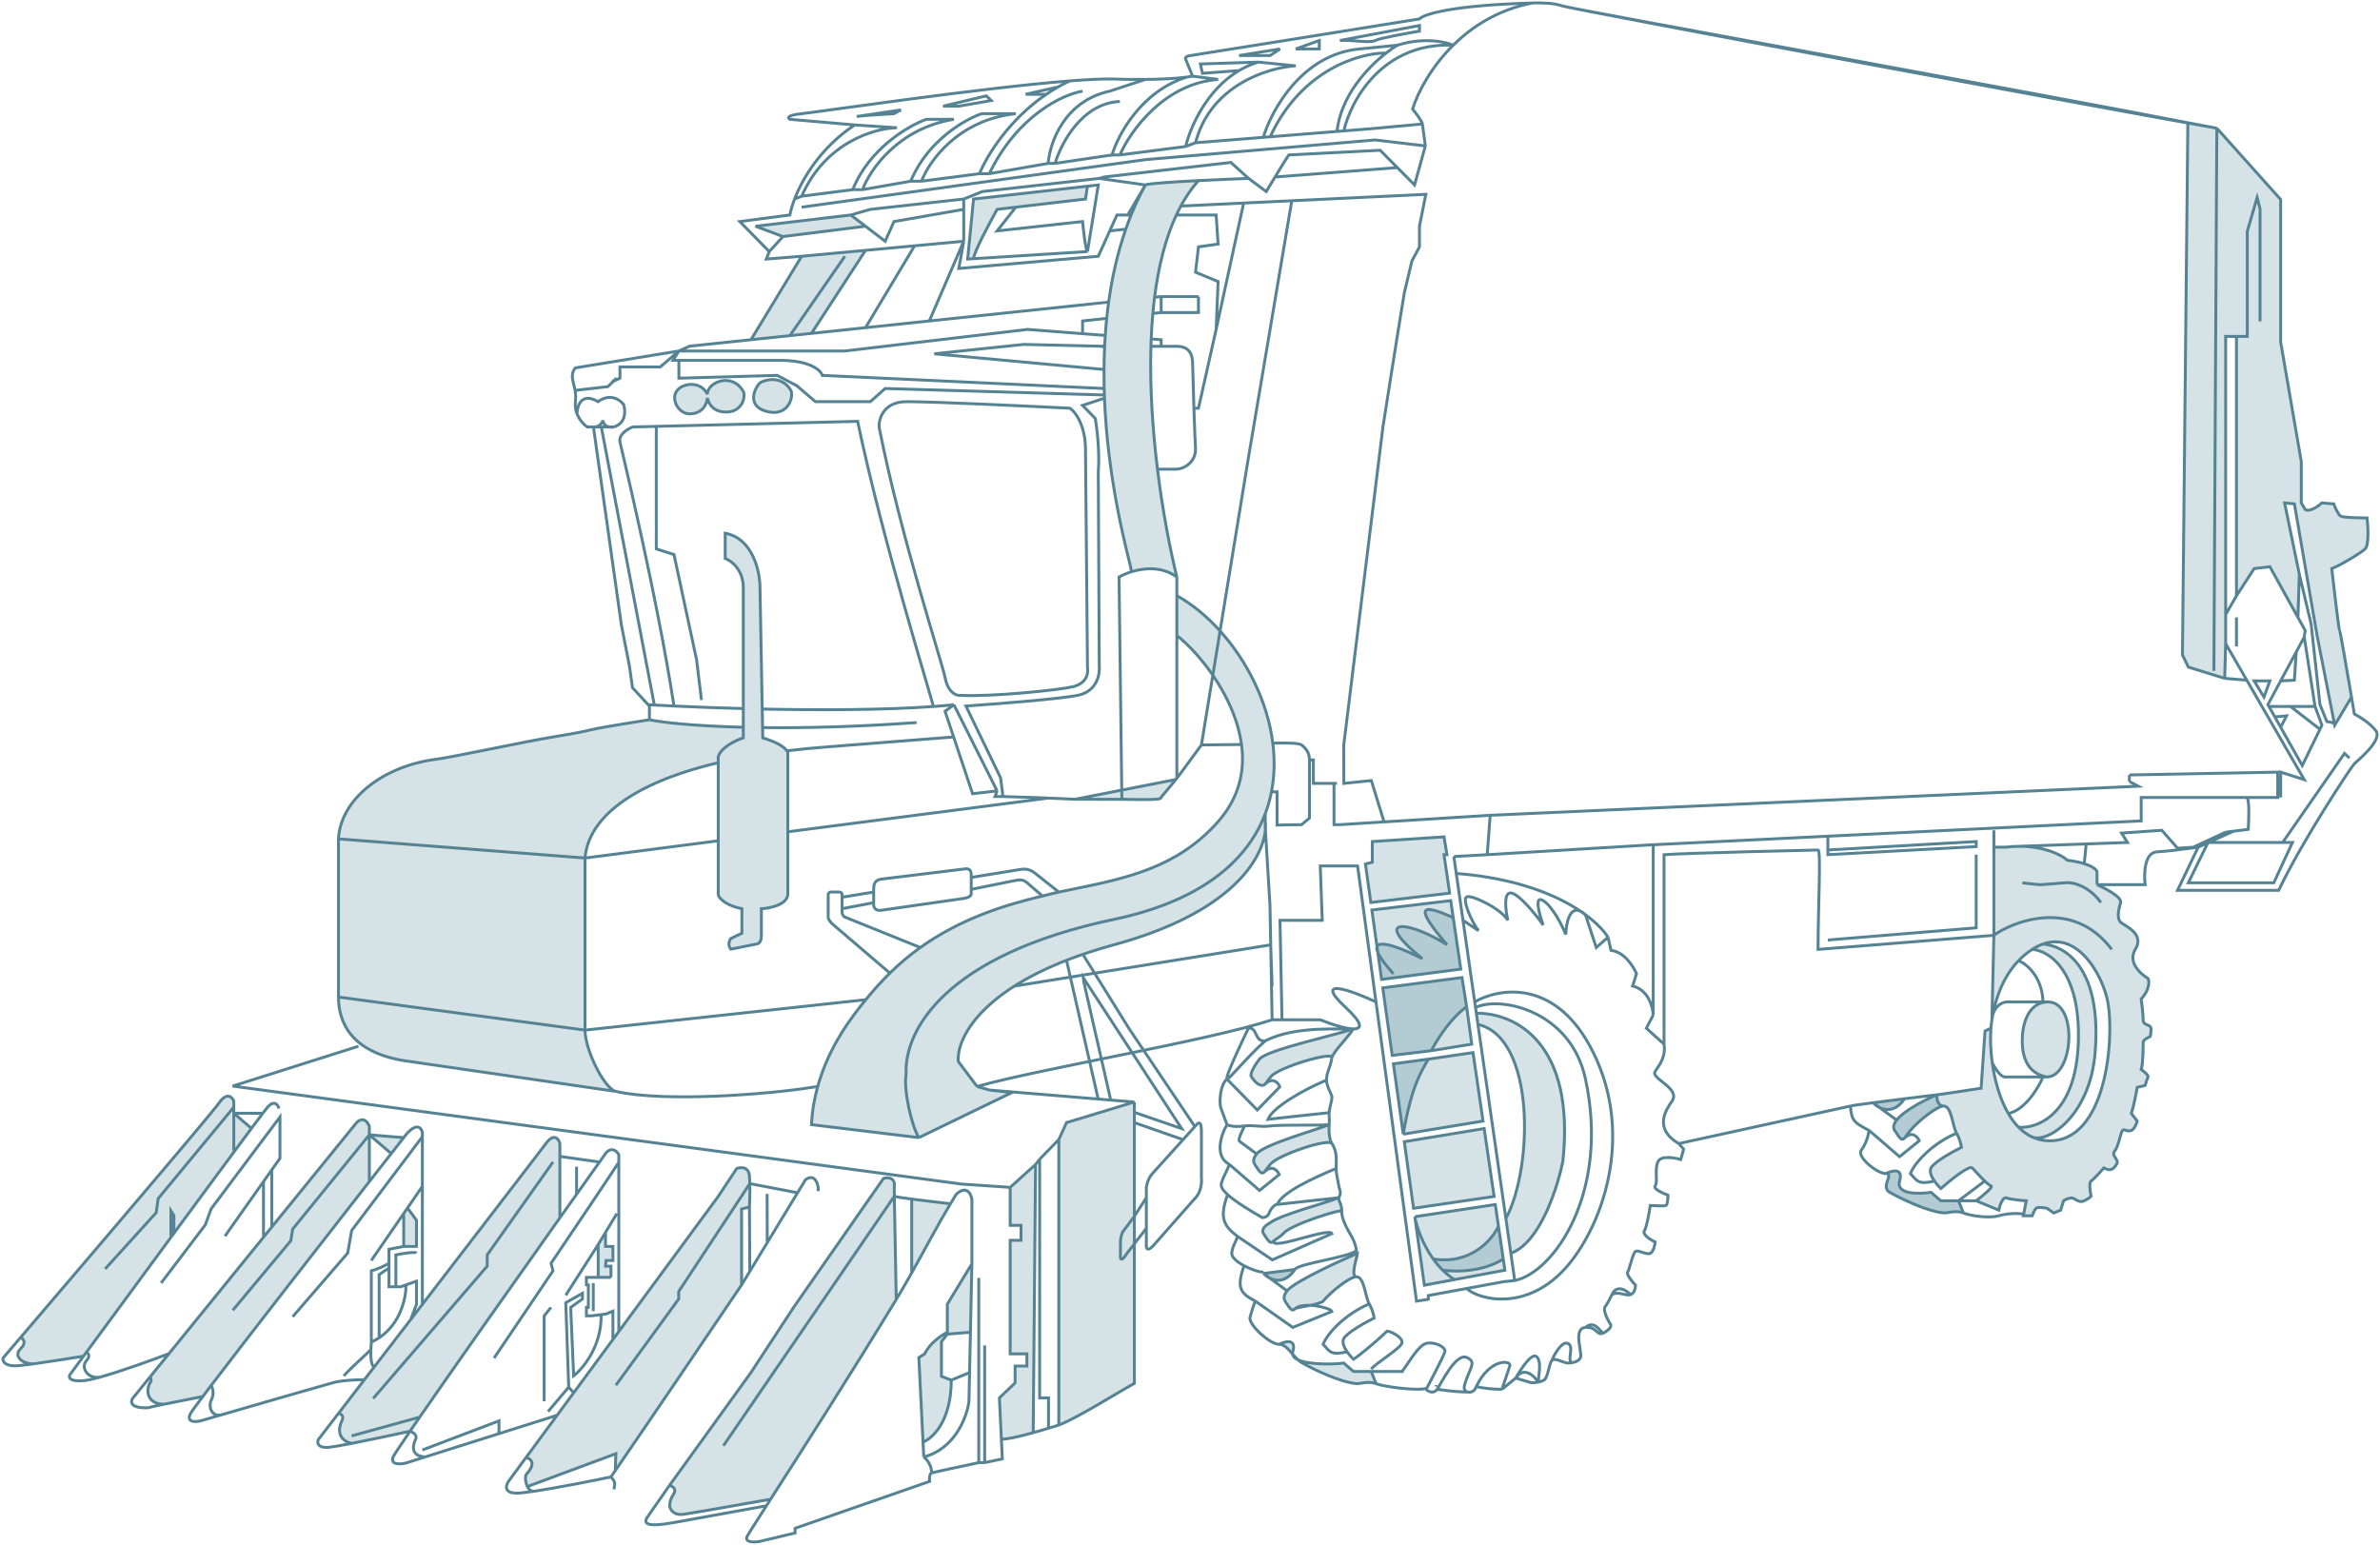 <?xml version="1.0" encoding="UTF-8"?> <svg xmlns="http://www.w3.org/2000/svg" width="824" height="535" viewBox="0 0 824 535" fill="none"> <path d="M478.739 342.041L482.01 365.424L495.524 363.8C496.866 361.31 501.319 353.343 507.766 348.536L506.179 338.469L478.739 342.041Z" fill="#2D6F85" fill-opacity="0.2"></path> <path d="M482.419 368.347L485.827 392.704C488.723 375.816 492.123 370.945 494.504 366.723L482.419 368.347Z" fill="#2D6F85" fill-opacity="0.2"></path> <path d="M478.33 339.118L505.751 335.546L503.133 317.684C492.463 313.005 488.995 313.083 500.965 327.102C488.723 319.308 473.693 316.592 492.463 331.974C486.33 328.776 477.665 325.187 476.747 327.807L477.021 329.762L478.33 339.118Z" fill="#2D6F85" fill-opacity="0.2"></path> <path d="M734.182 312.482C734.726 310.663 728.968 307.61 726.021 306.311V301.765C725.549 300.735 723.957 299.782 721.6 299.042C719.991 298.537 718.026 298.131 715.819 297.868C713.416 295.756 707.508 293.022 699.131 293.032L696.436 293.128C695.769 293.174 695.089 293.238 694.396 293.321H690.315V323.849L689.639 353.077C689.688 352.478 689.782 351.933 689.914 351.438C690.977 345.711 693.442 338.269 698.861 332.617C700.235 331.184 701.799 329.866 703.578 328.72C704.862 327.893 706.11 327.278 707.318 326.852C719.859 322.432 728.149 338.326 729.761 346.907C732.142 359.572 729.263 395.777 709.018 394.972C707.033 394.893 705.223 394.437 703.578 393.676C701.823 392.863 700.255 391.704 698.861 390.282C697.526 388.92 696.35 387.319 695.32 385.553C692.356 380.474 690.602 374.03 689.764 368.016C689.138 363.522 689.022 359.267 689.296 356L687.255 356.974L685.895 376.785C681.021 377.543 671.137 379.058 670.593 379.058C670.48 380.357 670.797 382.955 672.973 382.955C675.694 382.955 676.034 390.1 677.394 392.373C678.482 394.192 678.981 396.379 679.094 397.245C676.034 398.76 669.641 402.311 668.553 404.39C667.904 405.629 668.674 407.393 669.738 408.936C670.458 409.98 671.313 410.923 671.953 411.534C675.127 408.72 681.747 403.35 682.835 404.39C683.709 405.225 685.567 407.401 687.144 408.936C688.02 409.789 688.81 410.444 689.296 410.56C690.384 410.82 686.348 414.133 684.195 415.756L692.016 419.004C692.356 417.38 693.376 414.262 694.736 414.782C696.097 415.302 699.837 415.648 701.537 415.756L700.61 420.482L700.517 420.953H703.578C703.804 420.303 704.394 418.874 704.938 418.354C705.482 417.835 707.658 418.138 708.678 418.354L711.059 419.978L713.439 419.004L714.459 415.756C714.913 415.432 716.091 414.782 717.18 414.782C718.54 414.782 719.56 416.731 721.6 415.756C723.232 414.977 723.867 414.349 723.981 414.133C723.641 412.617 723.164 409.456 723.981 408.936C724.797 408.417 727.268 405.689 728.401 404.39C730.782 405.689 731.802 404.714 732.822 403.091C733.842 401.467 730.782 400.168 732.142 398.544C733.502 396.92 734.182 392.049 734.862 391.399C735.542 390.75 736.562 392.049 737.923 391.399C739.011 390.88 739.736 389.018 739.963 388.152L737.923 385.553C738.739 382.955 739.623 378.409 739.963 376.46C741.323 376.2 742.343 375.919 742.683 375.811C742.91 375.053 743.431 373.407 743.703 372.888C743.976 372.368 742.23 370.939 741.323 370.29C742.003 368.341 742.003 361.846 742.003 360.871C742.003 360.092 743.59 359.248 744.384 358.923C744.497 358.706 744.724 357.884 744.724 356.325C744.724 354.376 742.003 355.351 742.003 353.077C742.003 351.259 741.55 347.556 741.323 345.932C744.316 342.555 744.157 339.762 743.703 338.788C741.096 337.272 736.562 333.137 739.283 328.72C742.683 323.199 735.542 320.601 734.182 319.302C732.822 318.003 733.502 314.755 734.182 312.482Z" fill="#2D6F85" fill-opacity="0.2"></path> <path d="M672.973 382.955C670.797 382.955 670.48 380.357 670.593 379.058C666.322 380.862 659.278 384.485 656.653 387.827C655.656 389.097 655.297 390.326 655.971 391.399C657.936 394.528 658.499 394.977 659.371 394.038C659.857 393.515 660.438 392.561 661.412 391.399C664.132 388.152 670.593 382.955 672.973 382.955Z" fill="#2D6F85" fill-opacity="0.2"></path> <path d="M659.371 380.433C655.572 380.905 651.71 381.393 648.489 381.813L650.763 383.488C653.125 384.649 656.452 384.752 659.371 380.433Z" fill="#2D6F85" fill-opacity="0.2"></path> <path d="M652.91 406.338C655.971 406.338 650.87 410.885 654.271 412.833C657.671 414.782 667.532 419.653 673.313 419.978C673.993 419.978 677.394 419.004 679.774 419.978L678.074 415.756H671.953L668.553 412.833C664.359 413.483 656.311 413.613 657.671 408.936C659.031 404.26 655.064 405.256 652.91 406.338Z" fill="#2D6F85" fill-opacity="0.2"></path> <path d="M277.553 88.727L260 117.63L273.472 116.213L280.953 115.426L299.655 86.68L277.553 88.727Z" fill="#2D6F85" fill-opacity="0.2"></path> <path d="M337.061 68.916L335.021 89.701L337.061 89.573C337.061 87.597 342.502 77.36 345.222 72.488L351.683 71.734L375.826 68.916L376.507 64.466L337.061 68.916Z" fill="#2D6F85" fill-opacity="0.2"></path> <path d="M261.57 78.334L271.091 81.906L299.655 78.334L294.555 74.437L261.57 78.334Z" fill="#2D6F85" fill-opacity="0.2"></path> <path d="M392.736 381.568L369.248 388.699L366.586 394.545V493.392C372.181 491.449 387.428 481.88 392.736 478.983V388.699V385.134V381.568Z" fill="#2D6F85" fill-opacity="0.2"></path> <path fill-rule="evenodd" clip-rule="evenodd" d="M257.489 135.817C253.749 128.672 244.908 132.245 244.908 136.467C242.527 131.595 235.726 132.569 234.026 135.817C232.505 138.722 235.046 143.287 238.787 143.287C243.411 143.287 244.794 139.606 244.908 137.766C245.361 140.039 247.288 142.962 252.049 142.637C256.809 142.312 258.056 137.874 257.489 135.817ZM266.331 142.637C257.223 140.897 261.996 132.919 263.61 132.245C269.051 129.971 272.624 132.899 273.812 135.167C274.832 137.116 273.132 143.936 266.331 142.637Z" fill="#2D6F85" fill-opacity="0.2"></path> <path fill-rule="evenodd" clip-rule="evenodd" d="M475.121 298.523L472.74 299.173L474.604 312.488L501.896 309.24L499.944 295.925H500.965L499.944 289.754L475.121 291.378V298.523ZM517.287 414.269L489.403 418.36L486.191 395.302L513.841 390.756L517.287 414.269ZM493.143 444.991L489.826 421.283L517.696 417.061L518.791 424.531L520.456 435.898L521.027 439.795L503.6 443.042L493.143 444.991ZM513.454 388.157L485.827 392.704L482.419 368.347L494.504 366.723L509.986 364.45L513.454 388.157ZM505.751 335.546L478.33 339.118L477.021 329.762C476.661 328.901 476.588 328.261 476.747 327.807L474.967 315.086L502.276 311.838L503.133 317.684L505.751 335.546ZM482.01 365.424L478.739 342.041L506.179 338.469L507.766 348.536L509.558 361.527L495.524 363.8L482.01 365.424Z" fill="#2D6F85" fill-opacity="0.2"></path> <path d="M767.507 44.388L757.47 42.502L755.605 226.75L757.645 230.972L770.227 234.87L770.567 222.853V212.786V116.485H774.307V206.29L780.428 196.872L785.869 196.223L795.591 213.76L796.071 198.821L790.97 174.139L794.37 174.464L802.191 219.93L808.163 250.346L808.7 250.458L814.134 241.365C812.466 231.469 810.237 218.52 810.013 218.307C809.741 218.047 808.086 203.909 807.293 196.872C809.333 196.223 817.154 191.676 818.854 190.052C820.214 188.753 819.874 182.366 819.534 179.335C816.814 179.335 811.169 179.205 810.353 178.686C809.537 178.166 808.426 175.655 807.973 174.464L803.892 174.139C800.628 176.997 798.678 176.845 798.111 176.412L796.751 174.139V159.849L789.61 118.433V69.069L767.507 44.388Z" fill="#2D6F85" fill-opacity="0.2"></path> <path d="M708.678 372.888C717.933 372.791 719.56 346.907 709.018 346.907C703.578 346.907 700.54 352.154 700.177 358.923C699.497 371.589 707.318 372.563 708.678 372.888Z" fill="#2D6F85" fill-opacity="0.2"></path> <path d="M707.318 326.852C706.11 327.278 704.862 327.893 703.578 328.72C709.245 329.058 720.376 335.962 719.56 360.871C718.743 385.781 705.42 390.857 698.861 390.282C700.255 391.704 701.823 392.863 703.578 393.676C708.905 395.948 723.493 386.395 725.34 364.769C727.778 336.238 715.932 327.61 707.318 326.852Z" fill="#2D6F85" fill-opacity="0.2"></path> <path d="M511.694 354.707C531.569 359.254 530.889 404.071 521.367 421.933L523.083 433.949C533.609 430.052 539.483 410.025 541.09 402.122C545.511 360.877 524.407 350.688 511.134 350.81L511.694 354.707Z" fill="#2D6F85" fill-opacity="0.2"></path> <path d="M518.791 424.531C516.7 429.186 509.254 437.976 496.199 435.898C497.178 437.266 498.277 438.585 499.506 439.795C510.158 441.094 517.911 437.738 520.456 435.898L518.791 424.531Z" fill="#2D6F85" fill-opacity="0.2"></path> <path d="M310.303 449.915L309.623 414.191V409.645C309.509 408.778 308.603 407.241 305.882 408.021L302.481 412.899L297.041 420.704L291.94 428.022L274.867 452.513L259.919 475.34L231.854 514.218C233.112 514.867 234.37 515.517 233.112 517.466C231.854 519.414 231.854 521.038 231.854 521.363C231.854 521.688 232.432 524.935 236.852 524.286C240.389 523.766 258.292 520.605 266.802 519.089L268.016 517.196C278.173 501.348 294.961 475.156 310.303 449.915Z" fill="#2D6F85" fill-opacity="0.2"></path> <path d="M255.051 404.612L248.59 414.355L221.045 451.777L214.244 461.017L212.204 463.789L198.602 482.268L192.892 490.025L182.135 504.639C183.09 504.856 184.796 505.808 183.98 507.887C182.959 510.485 181.31 509.835 182.135 513.408C182.253 513.921 182.407 514.35 182.584 514.707L213.224 503.34L213.026 509.186C224.333 492.732 244.894 462.412 256.751 444.883V418.577L259.471 417.928C259.558 416.268 259.672 412.84 259.597 409.809C259.575 408.885 259.535 407.999 259.471 407.211C259.199 403.833 256.411 404.071 255.051 404.612Z" fill="#2D6F85" fill-opacity="0.2"></path> <path d="M193.841 421.664V400.391V395.844C193.387 394.328 191.801 392.207 189.08 395.844C188.659 396.407 187.078 398.475 184.613 401.69C180.946 406.473 175.322 413.794 168.65 422.474L166.297 425.535C163.695 428.921 160.958 432.48 158.136 436.149C156.463 438.326 154.759 440.541 153.036 442.782C150.795 445.695 148.52 448.652 146.235 451.624L142.176 456.899C137.959 462.382 133.748 467.855 129.683 473.137L126.172 477.701C123.038 481.774 120.02 485.695 117.187 489.375C117.963 489.484 119.281 490.155 118.351 491.974C117.187 494.247 116.594 498.469 121.723 499.768C128.281 498.493 137.015 496.629 141.963 495.546C142.972 494.068 144.092 492.438 145.309 490.674C156.808 474.013 176.945 445.488 193.841 421.664Z" fill="#2D6F85" fill-opacity="0.2"></path> <path d="M127.872 389.998C126.512 386.621 124.358 387.725 123.451 388.699L121.241 391.422L119.03 394.144L111.057 403.963L104.408 412.151L99.243 418.512L94.078 424.873L91.229 428.381L58.501 468.685L52.04 476.642C52.72 478.983 52.041 477.684 51.361 480.282C50.68 482.88 52.04 486.252 56.801 486.19C60.988 485.327 66.644 484.218 70.212 483.53C71.072 482.387 72.047 481.099 73.124 479.683C84.983 464.093 109.203 432.989 127.872 409.105V392.921V389.998Z" fill="#2D6F85" fill-opacity="0.2"></path> <path d="M87.065 390.683L80.945 385.451V383.34V381.23C80.378 379.822 78.564 377.982 75.844 381.879C75.662 382.139 75.277 382.634 74.71 383.34C74.252 383.911 73.675 384.619 72.99 385.451C72.291 386.301 71.481 387.279 70.569 388.374C69.52 389.635 68.338 391.049 67.04 392.596C65.969 393.873 64.82 395.24 63.602 396.686C62.52 397.97 61.385 399.317 60.202 400.718C59.4 401.667 58.577 402.642 57.734 403.638C52.833 409.435 47.272 415.988 41.481 422.799C40.585 423.853 39.684 424.912 38.779 425.976C37.65 427.303 36.516 428.636 35.378 429.972C27.534 439.187 19.544 448.553 12.415 456.899C10.596 459.029 8.833 461.092 7.143 463.07C8.046 463.503 9.31 464.888 7.143 466.967C4.434 469.565 7.834 472.291 11.575 472.227C17.313 471.444 24.979 470.22 28.923 469.565L29.877 468.266C38.481 456.546 49.123 442.066 59.182 428.406V419.227L60.202 420.851V427.021C71.053 412.288 81.117 398.659 87.065 390.683Z" fill="#2D6F85" fill-opacity="0.2"></path> <path d="M139.774 420.157V431.568H144.194V422.474L141.087 418.252L139.774 420.157Z" fill="#2D6F85" fill-opacity="0.2"></path> <path d="M139.774 393.895L127.872 392.921L135.45 399.416C136.962 397.485 138.408 395.639 139.774 393.895Z" fill="#2D6F85" fill-opacity="0.2"></path> <path d="M207.103 442.285H211.524V438.388H209.648L209.823 436.439H212.204V431.568H209.648V426.696L207.103 430.918V442.285Z" fill="#2D6F85" fill-opacity="0.2"></path> <path d="M329.068 416.789C325.833 416.405 320.084 415.746 315.652 415.165V440.708C320.484 432.108 325.218 423.111 329.068 416.789Z" fill="#2D6F85" fill-opacity="0.2"></path> <path d="M336.487 437.574L327.985 451.539V461.282C326.058 462.256 321.797 465.114 320.164 468.751L318.124 470.05L319.568 499.279C322.827 498.088 329.345 492.134 329.345 477.845L325.945 476.546V464.529L327.985 461.931L335.98 461.282L336.487 437.574Z" fill="#2D6F85" fill-opacity="0.2"></path> <path d="M349.748 411.108V424.259H353.489V429.455H349.748V468.751H355.529V472.973H351.448V478.819L346.008 484.015L346.698 498.305C349.427 498.305 355.178 496.789 357.712 496.031L358.525 403.196L349.748 411.108Z" fill="#2D6F85" fill-opacity="0.2"></path> <path d="M672.973 382.955C670.797 382.955 670.48 380.357 670.593 379.058C666.322 380.862 659.278 384.485 656.653 387.827C655.656 389.097 655.297 390.326 655.971 391.399C657.936 394.528 658.499 394.977 659.371 394.038C659.857 393.515 660.438 392.561 661.412 391.399C664.132 388.152 670.593 382.955 672.973 382.955Z" fill="#2D6F85" fill-opacity="0.2"></path> <path d="M659.371 380.433C655.572 380.905 651.71 381.393 648.489 381.813L650.763 383.488C653.125 384.649 656.452 384.752 659.371 380.433Z" fill="#2D6F85" fill-opacity="0.2"></path> <path d="M652.91 406.338C655.971 406.338 650.87 410.885 654.271 412.833C657.671 414.782 667.532 419.653 673.313 419.978C673.993 419.978 677.394 419.004 679.774 419.978L678.074 415.756H671.953L668.553 412.833C664.359 413.483 656.311 413.613 657.671 408.936C659.031 404.26 655.064 405.256 652.91 406.338Z" fill="#2D6F85" fill-opacity="0.2"></path> <path d="M448.328 439.546C444.528 440.018 440.666 440.505 437.446 440.926L439.72 442.601C442.082 443.762 445.408 443.865 448.328 439.546Z" fill="#2D6F85" fill-opacity="0.2"></path> <path d="M442.831 465.451C445.891 465.451 447.536 469.998 450.937 471.946C454.337 473.895 464.199 478.766 469.979 479.091C470.66 479.091 474.06 478.117 476.44 479.091L474.74 474.869H468.619L465.219 471.946C461.025 472.596 446.231 472.726 447.591 468.049C448.952 463.372 444.984 464.368 442.831 465.451Z" fill="#2D6F85" fill-opacity="0.2"></path> <path d="M448.328 439.546C444.528 440.018 440.666 440.505 437.446 440.926L439.72 442.601C442.082 443.762 445.408 443.865 448.328 439.546Z" fill="#2D6F85" fill-opacity="0.2"></path> <path d="M469.639 442.067C467.462 442.067 469.865 435.247 469.979 433.948C465.708 435.752 448.234 443.598 445.61 446.939C444.612 448.209 444.253 449.438 444.927 450.511C446.893 453.64 447.456 454.09 448.328 453.151C448.814 452.628 457.105 451.674 458.078 450.512C460.798 447.264 467.258 442.067 469.639 442.067Z" fill="#2D6F85" fill-opacity="0.2"></path> <path d="M464.53 419.303C464.661 417.228 463.405 416 463.518 414.701C459.247 416.505 442.847 420.683 439.488 423.556C437.446 424.608 436.772 426.055 437.446 427.128C439.412 430.257 439.975 430.706 440.846 429.767C441.332 429.244 443.274 428.29 444.247 427.128C446.967 423.881 464.578 418.541 464.53 419.303Z" fill="#2D6F85" fill-opacity="0.2"></path> <path d="M461.138 395.952C459.975 394.195 460.08 390.69 460.193 389.391C455.922 391.195 437.692 396.183 435.068 399.524C434.07 400.794 433.711 402.023 434.385 403.097C436.351 406.225 436.914 406.675 437.786 405.735C438.271 405.212 438.853 404.258 439.826 403.097C442.547 399.849 459.866 394.03 461.138 395.952Z" fill="#2D6F85" fill-opacity="0.2"></path> <path d="M461.138 366.194C461.489 364.142 468.271 357.544 468.385 356.245C464.114 358.049 438.656 363.382 436.031 366.723C435.034 367.993 432.536 371.651 433.21 372.725C435.176 375.854 437.141 376.303 438.013 375.364C438.499 374.84 439.08 373.886 440.053 372.725C442.774 369.477 461.522 363.95 461.138 366.194Z" fill="#2D6F85" fill-opacity="0.2"></path> <path d="M414.932 62.535C405.644 63.008 397.059 63.577 396.569 64.044C395.115 66.664 393.79 69.362 392.588 72.125C392.255 72.891 391.931 73.662 391.616 74.437C390.96 76.054 390.344 77.691 389.766 79.346C386.941 87.436 385.029 95.956 383.837 104.603C383.579 106.476 383.354 108.355 383.162 110.237C382.961 112.201 382.794 114.169 382.66 116.136C382.574 117.392 382.502 118.649 382.442 119.905L382.431 120.14C382.31 122.745 382.244 125.346 382.226 127.933C382.039 155.629 387.435 180.47 391.29 195.656L391.772 197.949C396.231 196.575 402.39 196.081 407.451 199.797C405.062 190.065 402.521 176.92 400.738 162.448C399.064 148.86 398.058 134.104 398.472 119.904C398.497 119.055 398.526 118.208 398.561 117.364C398.685 114.381 398.874 111.428 399.136 108.521C399.305 106.637 399.505 104.772 399.737 102.93C401.067 92.381 403.458 82.606 407.272 74.437C407.765 73.38 408.283 72.35 408.824 71.348C410.59 68.085 412.617 65.126 414.932 62.535Z" fill="#2D6F85" fill-opacity="0.2"></path> <path d="M419.902 233.783L422.408 218.462C417.854 213.405 412.756 209.205 407.451 206.24V220.045C410.939 222.743 415.664 227.619 419.902 233.783Z" fill="#2D6F85" fill-opacity="0.2"></path> <path d="M438.102 287.282L438.055 286.507V284.124V281.742C437.555 283.065 436.989 284.374 436.355 285.665C429.249 300.152 413.632 312.436 385.739 318.307C327.39 330.59 312.959 356.713 313.714 371.904C312.761 377.105 315.505 389.658 318.124 393.895L350.334 378.293L342.624 377.426L338.288 376.185L331.795 367.551C331.111 360.247 338.515 344.239 370.089 332.162C374.76 330.376 379.959 328.676 385.739 327.102C426.059 316.126 437.175 297.622 438.102 287.282Z" fill="#2D6F85" fill-opacity="0.2"></path> <path d="M421.646 284.577C407.531 300.498 389.892 304.103 370.936 307.978C369.493 308.273 368.043 308.569 366.586 308.873C363.906 309.431 363.654 309.599 360.934 310.24C347.671 313.367 332.459 318.15 318.481 328.179C314.918 330.736 311.435 333.633 308.085 336.931C305.279 339.693 302.495 342.748 299.741 346.134C295.396 351.476 287.083 361.868 283.104 376.185C281.967 380.275 281.184 384.686 280.949 389.391L318.124 393.895C315.505 389.658 312.761 377.105 313.714 371.904C312.959 356.713 327.39 330.59 385.739 318.307C413.632 312.436 429.249 300.152 436.355 285.665C436.989 284.374 437.555 283.065 438.055 281.742C438.994 279.261 439.705 276.729 440.205 274.166C441.285 268.628 441.382 262.943 440.672 257.31C438.859 242.925 431.788 228.876 422.408 218.462L419.902 233.783C424.578 240.583 428.663 249.044 429.837 257.78C431.048 266.789 429.164 276.098 421.646 284.577Z" fill="#2D6F85" fill-opacity="0.2"></path> <path fill-rule="evenodd" clip-rule="evenodd" d="M407.096 269.897L372.256 276.728L388.408 276.764C389.087 276.764 389.958 276.775 390.928 276.79C391.573 276.82 392.107 276.838 392.205 276.809C396.452 276.87 401.739 276.914 401.891 276.334C401.964 276.053 402.664 275.228 403.752 273.947C404.648 272.891 405.808 271.525 407.096 269.897Z" fill="#2D6F85" fill-opacity="0.2"></path> <path d="M151.334 262.842C132.542 265.143 117.868 276.813 117.187 290.453L202.551 297.084C203.625 283.757 217.905 271.341 248.666 264.085V261.922C249.822 258.608 254.93 256.246 257.339 255.479V251.803C240.79 251.386 229.572 250.21 224.845 249.207C195.94 253.754 210.5 252.041 191.461 255.167C181.791 256.755 155.961 262.275 151.334 262.842Z" fill="#2D6F85" fill-opacity="0.2"></path> <path d="M202.551 297.084L117.187 290.453V345.214L202.551 356.666V297.084Z" fill="#2D6F85" fill-opacity="0.2"></path> <path d="M202.551 356.666L117.187 345.214C117.187 353.497 121.115 364.96 142.176 367.569L213.224 377.887C209.28 376.985 202.551 363.582 202.551 356.666Z" fill="#2D6F85" fill-opacity="0.2"></path> <path d="M248.666 291.117V309.78C248.826 310.976 251.46 313.619 256.857 314.626V323.125L253.002 324.966C252.52 325.58 251.846 327.175 253.002 328.647L262.157 326.807C262.8 326.653 263.603 325.886 263.603 324.046V314.626C266.012 314.544 272.372 313.462 272.758 309.78V287.999V261.001C272.801 260.752 272.722 260.394 272.438 259.962C271.673 258.798 269.424 257.089 264.085 255.479L264.019 251.924L263.899 245.495L263.121 203.479C263.121 197.957 260.712 186.452 251.075 184.611V193.355C253.163 194.122 257.339 197.22 257.339 203.479V245.338V251.803V255.479C254.93 256.246 249.822 258.608 248.666 261.922V264.085V291.117Z" fill="#2D6F85" fill-opacity="0.2"></path> <path d="M295.915 43.26L273.472 41.311C272.679 40.878 272.384 39.882 277.553 39.363C282.983 38.817 339.093 30.471 370.386 28.015M295.915 43.26L310.537 44.234C302.943 44.342 285.714 49.235 277.553 67.942M295.915 43.26C284.21 51.046 277.911 61.631 275.107 68.916M410.852 26.697L412.892 26.372M410.852 26.697C406.9 27.236 401.556 27.449 396.569 27.498M410.852 26.697C395.074 31.633 387.049 46.724 385.008 53.652M412.892 26.372L410.512 20.526C410.285 20.201 410.308 19.487 412.212 19.227C414.116 18.967 465.827 10.675 491.444 6.561C492.69 5.046 502.257 1.82 530.549 1.04M412.892 26.372L421.733 27.498C402.962 28.919 391.242 45.526 387.728 53.652M530.549 1.04C532.816 0.932 538.03 0.976 540.751 2.015M530.549 1.04C518.808 3.307 509.771 9.084 503.124 15.655M540.751 2.015C543.471 3.054 735.656 38.867 767.507 44.388M540.751 2.015C543.252 2.97 710.796 33.333 757.47 42.502M767.507 44.388L757.47 42.502M767.507 44.388L789.61 69.069V118.433L796.751 159.849V174.139L798.111 176.412C798.678 176.845 800.628 176.997 803.892 174.139L807.973 174.464C808.426 175.655 809.537 178.166 810.353 178.686C811.169 179.205 816.814 179.335 819.534 179.335C819.874 182.366 820.214 188.753 818.854 190.052C817.154 191.676 809.333 196.223 807.293 196.872C808.086 203.909 809.741 218.047 810.013 218.307C810.237 218.52 812.466 231.469 814.134 241.365M767.507 44.388L766.486 232.271M757.47 42.502L755.605 226.75L757.645 230.972L770.227 234.87M761.046 293.321L753.905 308.26H788.93C797.318 290.615 814.298 265.202 815.114 264.423C816.134 263.449 824.975 256.304 822.595 253.056C820.691 250.458 816.814 248.077 815.114 247.211C814.831 245.513 814.496 243.511 814.134 241.365M761.046 293.321C760.415 293.414 759.6 293.529 758.665 293.656M761.046 293.321L773.287 287.792M726.021 306.311H742.683C742.23 302.631 742.411 295.205 746.764 294.945C750.185 294.74 755.231 294.122 758.665 293.656M726.021 306.311C728.968 307.61 734.726 310.663 734.182 312.482C733.502 314.755 732.822 318.003 734.182 319.302C735.542 320.601 742.683 323.199 739.283 328.72C736.562 333.137 741.096 337.272 743.703 338.788C744.157 339.762 744.316 342.555 741.323 345.932C741.55 347.556 742.003 351.259 742.003 353.077C742.003 355.351 744.724 354.376 744.724 356.325C744.724 357.884 744.497 358.706 744.384 358.923C743.59 359.248 742.003 360.092 742.003 360.871C742.003 361.846 742.003 368.341 741.323 370.29C742.23 370.939 743.976 372.368 743.703 372.888C743.431 373.407 742.91 375.053 742.683 375.811C742.343 375.919 741.323 376.2 739.963 376.46C739.623 378.409 738.739 382.955 737.923 385.553L739.963 388.152C739.736 389.018 739.011 390.88 737.923 391.399C736.562 392.049 735.542 390.75 734.862 391.399C734.182 392.049 733.502 396.92 732.142 398.544C730.782 400.168 733.842 401.467 732.822 403.091C731.802 404.714 730.782 405.689 728.401 404.39C727.268 405.689 724.797 408.417 723.981 408.936C723.164 409.456 723.641 412.617 723.981 414.133C723.867 414.349 723.232 414.977 721.6 415.756C719.56 416.731 718.54 414.782 717.18 414.782C716.091 414.782 714.913 415.432 714.459 415.756L713.439 419.004L711.059 419.978L708.678 418.354C707.658 418.138 705.482 417.835 704.938 418.354C704.394 418.874 703.804 420.303 703.578 420.953H700.517L700.61 420.482M726.021 306.311V301.765C725.549 300.735 723.957 299.782 721.6 299.042M684.195 415.756L692.016 419.004C692.356 417.38 693.376 414.262 694.736 414.782C696.097 415.302 699.837 415.648 701.537 415.756L700.61 420.482M684.195 415.756C686.348 414.133 690.384 410.82 689.296 410.56C688.81 410.444 688.02 409.789 687.144 408.936M684.195 415.756H678.074M677.394 392.373C678.482 394.192 678.981 396.379 679.094 397.245C676.034 398.76 669.641 402.311 668.553 404.39C667.904 405.629 668.674 407.393 669.738 408.936M677.394 392.373C676.034 390.1 675.694 382.955 672.973 382.955M677.394 392.373C669.573 395.621 663.112 402.116 661.412 406.338C663.792 408.936 664.123 410.235 669.738 408.936M672.973 382.955C670.797 382.955 670.48 380.357 670.593 379.058M672.973 382.955C670.593 382.955 664.132 388.152 661.412 391.399C660.438 392.561 659.857 393.515 659.371 394.038M670.593 379.058C671.137 379.058 681.021 377.543 685.895 376.785L687.255 356.974L689.296 356M670.593 379.058C667.52 379.429 663.482 379.922 659.371 380.433M670.593 379.058C666.322 380.862 659.278 384.485 656.653 387.827M669.738 408.936C670.458 409.98 671.313 410.923 671.953 411.534C675.127 408.72 681.747 403.35 682.835 404.39C683.709 405.225 685.567 407.401 687.144 408.936M647.13 391.399L657.671 400.493L664.472 394.972C663.905 393.591 662.092 391.472 659.371 394.038M647.13 391.399C642.029 388.76 641.009 388.152 640.669 382.955M647.13 391.399C646.79 393.348 646.109 395.946 644.409 398.219C642.709 400.493 649.85 406.338 652.91 406.338M659.371 394.038C658.499 394.977 657.936 394.528 655.971 391.399C655.297 390.326 655.656 389.097 656.653 387.827M640.669 382.955L581.217 395.952M640.669 382.955C640.777 382.851 644.014 382.397 648.489 381.813M652.91 406.338C655.971 406.338 650.87 410.885 654.271 412.833C657.671 414.782 667.532 419.653 673.313 419.978C673.993 419.978 677.394 419.004 679.774 419.978M652.91 406.338C655.064 405.256 659.031 404.26 657.671 408.936C656.311 413.613 664.359 413.483 668.553 412.833L671.953 415.756H678.074M679.774 419.978C682.155 420.953 688.616 421.927 692.016 420.953C695.417 419.978 699.682 420.011 700.61 420.482M679.774 419.978L678.074 415.756M689.296 356C689.022 359.267 689.138 363.522 689.764 368.016M689.296 356C689.369 355.126 689.479 354.142 689.639 353.077M729.761 346.907C732.142 359.572 729.263 395.777 709.018 394.972C707.033 394.893 705.223 394.437 703.578 393.676M729.761 346.907C727.994 337.5 718.2 319.302 703.578 328.72M729.761 346.907C728.149 338.326 719.859 322.432 707.318 326.852M703.578 328.72C701.799 329.866 700.235 331.184 698.861 332.617M703.578 328.72C709.245 329.058 720.376 335.962 719.56 360.871C718.743 385.781 705.42 390.857 698.861 390.282M703.578 328.72C704.862 327.893 706.11 327.278 707.318 326.852M581.217 395.952L582.917 397.9L581.897 401.473C579.743 400.823 575.164 400.044 574.076 402.122C572.715 404.72 574.076 409.267 573.055 410.566C572.239 411.605 575.662 413.164 577.476 413.814C577.476 414.896 577.34 417.126 576.796 417.386C576.252 417.646 572.942 417.494 571.355 417.386C571.015 419.768 570.131 424.856 569.315 426.155C568.499 427.454 571.469 429.294 573.055 430.052C572.942 431.134 572.443 433.429 571.355 433.949C569.995 434.598 567.275 432.65 566.254 433.299C565.234 433.949 564.214 439.47 563.534 440.444C562.99 441.224 565.121 443.8 566.254 444.991C566.254 445.857 565.914 447.719 564.554 448.238M581.217 395.952C572.375 390.756 576.795 384.26 578.836 381.337C582.064 376.712 571.355 373.543 573.055 370.945C574.416 368.867 576.796 366.074 576.115 361.527M564.554 448.238C562.854 448.888 560.474 446.939 558.093 448.238M564.554 448.238C560.746 444.601 558.66 446.723 558.093 448.238M558.093 448.238C557.64 449.213 556.529 451.421 555.713 452.46C554.897 453.5 556.506 456.791 557.413 458.306C557.867 458.631 558.161 459.67 555.713 461.229C555.463 461.388 555.238 461.508 555.033 461.595M548.912 459.605C544.491 459.93 547.892 468.374 547.212 469.998C546.727 471.155 545.378 471.652 544.151 471.843M548.912 459.605C552.971 459.307 552.73 462.569 555.033 461.595M548.912 459.605C551.972 457.007 553.673 460.662 555.033 461.595M537.35 470.972C538.37 469.998 541.431 471.946 542.791 471.946C543.182 471.946 543.657 471.919 544.151 471.843M537.35 470.972C536.33 471.946 535.99 476.818 534.63 477.792C534.128 478.151 533.365 478.387 532.59 478.536M537.35 470.972C537.35 470.647 540.411 464.152 542.791 465.126C545.171 466.1 542.451 470.765 544.151 471.843M524.768 477.142L530.209 478.766C530.759 478.766 531.683 478.71 532.59 478.536M524.768 477.142C525.789 475.365 528.781 473.155 532.59 478.536M524.768 477.142L520.008 481.039M524.768 477.142C526.469 474.111 530.277 468.374 531.909 469.673C533.95 471.297 532.59 476.356 532.59 478.536M520.008 481.039C520.688 478.983 522.184 474.479 522.728 472.92C523.394 471.012 515.907 470.038 511.125 480.065M520.008 481.039C517.287 481.039 513.465 480.715 511.125 480.065M497.565 481.039C498.83 479.227 504.025 468.374 507.766 469.998C511.507 471.621 508.786 473.57 507.086 479.416C506.643 480.94 507.249 481.749 508.106 481.976M497.565 481.039C502.733 481.819 506.746 481.989 508.106 481.976M497.565 481.039C497.116 481.682 496.556 481.936 496.008 481.976M485.323 474.869C486.343 474.219 490.764 465.776 493.824 465.126C496.884 464.477 500.285 466.425 500.285 467.724C500.285 469.023 493.824 480.715 493.824 481.039C493.824 481.236 494.695 481.908 495.684 481.977M474.74 474.064C476.1 472.115 484.643 467.075 485.323 465.126C486.003 463.178 481.582 460.904 480.222 460.904C475.044 465.838 470.329 469.455 468.619 470.647C467.979 470.036 467.125 469.093 466.405 468.049M508.106 481.976C509.076 482.234 510.367 481.749 510.826 480.715C510.925 480.493 511.024 480.277 511.125 480.065M496.008 481.976L495.885 481.977M496.008 481.976C495.972 481.976 495.931 481.977 495.885 481.977M496.008 481.976C495.899 481.984 495.791 481.984 495.684 481.977M340.907 506.424L347.028 505.125L346.824 500.903L346.698 498.305M340.907 506.424H338.867M340.907 506.424V465.828M338.867 506.424C333.766 507.506 323.361 509.736 322.545 509.996M338.867 506.424V442.445M322.545 509.996C321.729 510.256 321.751 512.053 321.865 512.919L275.278 529.157V530.781L263.036 533.704C261.222 534.029 257.799 534.158 258.615 532.08C258.799 531.613 261.3 527.68 265.346 521.363M322.545 509.996C322.545 507.138 320.731 505.125 319.824 504.475M336.487 437.574V415.165C335.399 410.489 332.406 412.134 331.046 413.542C330.404 414.596 329.744 415.679 329.068 416.789M336.487 437.574L327.985 451.539V461.282C326.058 462.256 321.797 465.114 320.164 468.751L318.124 470.05L319.568 499.279M336.487 437.574L335.98 461.282M319.824 504.475C330.706 501.617 334.786 490.51 335.466 485.314L335.681 475.247M319.824 504.475L319.568 499.279M329.068 416.789C325.833 416.405 320.084 415.746 315.652 415.165M329.068 416.789C325.218 423.111 320.484 432.108 315.652 440.708M309.623 414.191L310.303 449.915M309.623 414.191V409.645C309.509 408.778 308.603 407.241 305.882 408.021L302.481 412.899L297.041 420.704L291.94 428.022L274.867 452.513L259.919 475.34L231.854 514.218M309.623 414.191L250.454 500.578M309.623 414.191C310.177 414.403 312.603 414.766 315.652 415.165M310.303 449.915C312.073 447.003 313.869 443.883 315.652 440.708M310.303 449.915C294.961 475.156 278.173 501.348 268.016 517.196M265.346 521.363C256.301 522.987 239.021 526.163 233.112 527.208C223.93 528.832 222.91 527.533 223.93 525.585L231.854 514.218M265.346 521.363C265.811 520.636 266.297 519.878 266.802 519.089M231.854 514.218C233.112 514.867 234.37 515.517 233.112 517.466C231.854 519.414 231.854 521.038 231.854 521.363C231.854 521.688 232.432 524.935 236.852 524.286C240.389 523.766 258.292 520.605 266.802 519.089M266.802 519.089L268.016 517.196M266.802 519.089C267.195 518.476 267.6 517.845 268.016 517.196M259.471 417.928L256.751 418.577V444.883M259.471 417.928C259.558 416.268 259.672 412.84 259.597 409.809M259.471 417.928L259.597 440.199M256.751 444.883L259.597 440.199M256.751 444.883C244.894 462.412 224.333 492.732 213.026 509.186M211.524 511.369C213.224 513.408 212.884 513.408 212.544 515.681M211.524 511.369C204.998 512.732 193.103 515.089 185.34 516.267M211.524 511.369C212.004 510.673 212.505 509.944 213.026 509.186M283.275 412.407V411.108C282.458 406.691 279.987 407.535 278.854 408.51L276.133 412.987M259.597 409.809C259.575 408.885 259.535 407.999 259.471 407.211C259.199 403.833 256.411 404.071 255.051 404.612L248.59 414.355L221.045 451.777L214.244 461.017M259.597 409.809L276.133 412.987M259.597 409.809L234.987 447.156V449.754L213.224 479.633M276.133 412.987L265.632 430.269M259.597 440.199L265.632 430.269M182.135 504.639L176.159 512.758C175.139 514.166 174.254 516.98 178.879 516.98C180.134 516.98 182.45 516.705 185.34 516.267M182.135 504.639C183.09 504.856 184.796 505.808 183.98 507.887C182.959 510.485 181.31 509.835 182.135 513.408C182.253 513.921 182.407 514.35 182.584 514.707M182.135 504.639L192.892 490.025M185.34 516.267C184.689 516.462 183.393 516.336 182.584 514.707M182.584 514.707L213.224 503.34L213.026 509.186M214.244 461.017L212.204 463.789M214.244 461.017V402.339M211.524 442.285C210.91 442.285 209.042 442.285 207.103 442.285M211.524 442.285V438.388H209.648L209.823 436.439H212.204V431.568H209.648V426.696M211.524 442.285H207.103M212.204 463.789V453.976L209.823 454.951L208.123 455.167M212.204 463.789L198.602 482.268M205.403 444.233V453.976M213.564 420.201L209.648 426.696M207.103 430.918V442.285M207.103 430.918L209.648 426.696M207.103 430.918L195.881 448.455M207.103 442.285C205.603 442.285 204.06 442.285 203.022 442.285V444.883H203.702V452.677H203.022V455.6H204.723L208.123 455.167M196.901 480.282L195.881 451.053L201.662 447.806V449.754L197.582 452.677L198.602 476.385C201.889 473.823 208.395 465.993 208.123 455.167M196.901 480.282L198.602 482.268M196.901 480.282L189.76 488.726M198.602 482.268L192.892 490.025M192.892 490.025L172.758 496.384M214.244 402.339V399.741C212.34 396.883 210.387 398.334 209.648 399.416C208.973 400.364 208.279 401.339 207.568 402.339M214.244 402.339C214.788 401.819 198.828 425.506 190.78 437.413L191.461 440.012L171.058 470.214M190.78 452.677L188.4 455.6V485.154M172.758 496.384V491.974L146.234 502.041M172.758 496.384L147.254 504.44M141.963 495.546C138.386 500.783 136.2 504.105 136.033 504.639C135.217 507.237 138.64 507.021 140.453 506.588L147.254 504.44M141.963 495.546C142.933 495.871 144.67 496.91 143.854 498.469C142.833 500.417 142.153 504.24 147.254 504.44M141.963 495.546C137.015 496.629 128.281 498.493 121.723 499.768M141.963 495.546C142.972 494.068 144.092 492.438 145.309 490.674M207.568 402.339L193.841 400.391M207.568 402.339C205.106 405.799 202.436 409.556 199.622 413.519M193.841 400.391V421.664M193.841 400.391V395.844C193.387 394.328 191.801 392.207 189.08 395.844C188.659 396.407 187.078 398.475 184.613 401.69C180.946 406.473 175.322 413.794 168.65 422.474M193.841 421.664C195.819 418.876 197.752 416.152 199.622 413.519M193.841 421.664C176.945 445.488 156.808 474.013 145.309 490.674M199.622 403.963V413.519M117.187 489.375C114.696 492.613 112.347 495.665 110.189 498.469C109.735 499.551 109.917 501.586 114.269 501.067C115.718 500.894 118.45 500.404 121.723 499.768M117.187 489.375C117.963 489.484 119.281 490.155 118.351 491.974C117.187 494.247 116.594 498.469 121.723 499.768M117.187 489.375C120.02 485.695 123.038 481.774 126.172 477.701M121.723 497.17L145.309 490.674M129.232 484.179L168.678 438.388V434.491L191.461 402.339M127.872 392.921V389.998C126.512 386.621 124.358 387.725 123.451 388.699L121.241 391.422L119.03 394.144L111.057 403.963L104.408 412.151L99.243 418.512L94.078 424.873M127.872 392.921L139.774 393.895M127.872 392.921V409.105M127.872 392.921L135.45 399.416M127.872 392.921L101.348 425.535L100.667 429.619L80.604 453.652M139.774 393.895C141.361 391.622 144.874 388.05 146.235 391.947V393.571M139.774 393.895C138.408 395.639 136.962 397.485 135.45 399.416M146.235 451.624C148.52 448.652 150.795 445.695 153.036 442.782C154.759 440.541 156.463 438.326 158.136 436.149C160.958 432.48 163.695 428.921 166.297 425.535M146.235 451.624V410.783M146.235 451.624C144.884 453.379 143.53 455.14 142.176 456.899M146.235 451.624L142.176 456.899M146.235 410.783L141.087 418.252M146.235 410.783V393.571M128.552 436.439L139.774 420.157M139.774 420.157V431.568M139.774 420.157L141.087 418.252M139.774 431.568H144.194V422.474L141.087 418.252M139.774 431.568L134.673 432.542V437.413M142.176 456.899L144.194 451.624V443.584L140.567 444.883M142.176 456.899C137.959 462.382 133.748 467.855 129.683 473.137M137.053 445.533H134.673V439.037M137.053 445.533H138.754L140.567 444.883M137.053 445.533V434.491C139.207 434.058 143.65 433.321 144.194 433.841M140.567 444.883C140.635 449.169 138.782 458.208 131.272 463.193M128.552 464.693C129.532 464.251 130.437 463.747 131.272 463.193M128.552 464.693V440.012C130.728 439.492 133.539 438.063 134.673 437.413M128.552 464.693C128.485 465.427 128.426 466.339 128.399 467.292M129.683 473.137C128.499 474.676 127.327 476.199 126.172 477.701M129.683 473.137C128.527 473.332 128.319 470.136 128.399 467.292M129.683 473.137L126.172 477.701M131.272 463.193V441.311C131.612 441.094 132.769 440.336 134.673 439.037M134.673 439.037V437.413M126.172 477.701C123.905 477.695 118.623 477.879 115.63 478.658C113.1 479.317 91.914 485.441 76.864 489.803M73.124 479.683C73.804 480.932 74.144 482.88 73.124 484.829C72.104 486.777 73.124 490.887 76.864 489.803M73.124 479.683C84.983 464.093 109.203 432.989 127.872 409.105M73.124 479.683C72.047 481.099 71.072 482.387 70.212 483.53M76.864 489.803C74.116 490.6 71.572 491.338 69.383 491.974C67.57 492.407 64.351 492.493 65.983 489.375C66.25 488.866 67.763 486.786 70.212 483.53M128.399 467.292C127.532 468.266 121.751 473.354 119.03 476.385M146.235 393.571L121.751 426.047L120.391 433.841L101.348 455.89M166.297 425.535C167.095 424.498 167.879 423.477 168.65 422.474M166.297 425.535L168.65 422.474M127.872 409.105C130.528 405.708 133.071 402.456 135.45 399.416M70.212 483.53C66.644 484.218 60.988 485.327 56.801 486.19M52.04 476.642L45.92 484.179C45.126 485.37 45.104 487.687 51.361 487.427C51.475 487.317 53.748 486.819 56.801 486.19M52.04 476.642C52.72 478.983 52.041 477.684 51.361 480.282C50.68 482.88 52.04 486.252 56.801 486.19M52.04 476.642L58.501 468.685M77.884 427.995L91.229 409.105M91.229 409.105V428.381M91.229 409.105L94.078 405.073M91.229 428.381L94.078 424.873M91.229 428.381L58.501 468.685M94.078 405.073L96.927 401.04V386.751L73.123 418.512L71.083 424.098L55.781 444.233M94.078 405.073V424.873M96.587 383.828C96.246 382.529 94.954 380.645 92.506 383.503C92.296 383.749 91.777 384.417 90.991 385.451M58.501 468.685C52.741 470.878 41.869 474.809 34.698 476.807M29.877 468.266C30.537 468.482 31.461 469.37 29.877 471.189C27.897 473.462 30.277 477.553 34.698 476.807M29.877 468.266C29.556 468.703 29.238 469.136 28.923 469.565M29.877 468.266C38.481 456.546 49.123 442.066 59.182 428.406M29.877 468.266L28.923 469.565M34.698 476.807C32.414 477.443 30.505 477.883 29.257 478.009C24.088 478.528 23.703 476.926 24.156 476.06C25.647 474.028 27.243 471.854 28.923 469.565M90.991 385.451C90.571 385.451 84.118 385.451 80.945 385.451M90.991 385.451C90.046 386.697 88.714 388.473 87.065 390.683M80.945 385.451L87.065 390.683M80.945 385.451V398.442M80.945 385.451V383.34M87.065 390.683C81.117 398.659 71.053 412.288 60.202 427.021M28.923 469.565C24.979 470.22 17.313 471.444 11.575 472.227M7.143 463.07C4.975 465.606 2.926 468.001 1.033 470.214C0.806 471.297 1.645 473.332 6.814 472.813C8.074 472.686 9.724 472.479 11.575 472.227M7.143 463.07C8.046 463.503 9.31 464.888 7.143 466.967C4.434 469.565 7.834 472.291 11.575 472.227M7.143 463.07C8.833 461.092 10.596 459.029 12.415 456.899C19.544 448.553 27.534 439.187 35.378 429.972C36.516 428.636 37.65 427.303 38.779 425.976C39.684 424.912 40.585 423.853 41.481 422.799C47.272 415.988 52.833 409.435 57.734 403.638C58.577 402.642 59.4 401.667 60.202 400.718C61.385 399.317 62.52 397.97 63.602 396.686C64.82 395.24 65.969 393.873 67.04 392.596C68.338 391.049 69.52 389.635 70.569 388.374C71.481 387.279 72.291 386.301 72.99 385.451C73.675 384.619 74.252 383.911 74.71 383.34C75.277 382.634 75.662 382.139 75.844 381.879C78.564 377.982 80.378 379.822 80.945 381.23V383.34M80.945 383.34L54.761 415.005L54.081 419.876L36.398 439.362M59.182 428.406V419.227L60.202 420.851V427.021M59.182 428.406C59.523 427.944 59.862 427.482 60.202 427.021M265.592 413.381L265.632 430.269M315.652 415.165V440.708M319.568 499.279C322.827 498.088 329.345 492.134 329.345 477.845M329.345 477.845L335.681 475.247M329.345 477.845L325.945 476.546V464.529L327.985 461.931L335.98 461.282M335.681 475.247L335.98 461.282M349.748 411.108V424.259H353.489V429.455H349.748V468.751H355.529V472.973H351.448V478.819L346.008 484.015L346.698 498.305M349.748 411.108L358.525 403.196M349.748 411.108L332.89 409.969L80.577 376.046L124.111 362.251M392.736 381.568L369.248 388.699L366.586 394.545M392.736 381.568V385.134M392.736 381.568L384.544 380.891M392.736 388.699V478.983C387.428 481.88 372.181 491.449 366.586 493.392M392.736 388.699V385.134M392.736 388.699L409.6 394.585M358.525 403.196L357.712 496.031M358.525 403.196L359.95 401.365M357.712 496.031C355.178 496.789 349.427 498.305 346.698 498.305M357.712 496.031C359.055 495.681 360.88 495.163 363.01 494.502M366.586 493.392V394.545M366.586 493.392C364.643 494.066 364.667 493.988 363.01 494.502M366.586 394.545L359.95 401.365M363.01 494.502V484.015H359.95V417.439V401.365M440.436 353.096L439.688 313.462M440.436 353.096H443.85M440.436 353.096C418.273 360.4 360.093 369.998 338.288 376.185M453.358 263.124V283.259L450.637 285.532L442.136 285.665V278.028V274.166H440.205M453.358 263.124H454.718V271.243H456.418H461.859M453.358 263.124C453.358 260.851 452.337 259.227 450.637 257.928C449.735 257.238 445.087 257.178 440.672 257.31M461.859 271.243V285.532H463.899L479.201 284.577M461.859 271.243H462.879M515.927 282.285L479.201 284.577M515.927 282.285L514.907 295.925M515.927 282.285L740.302 272.217L737.242 270.593M443.85 353.096L443.156 318.658H457.778L457.098 299.822H470.02L476.396 346.913M443.85 353.096H457.098C464.919 356.231 477.637 359.773 465.939 348.861C454.242 337.949 468.037 343.015 476.396 346.913M520.456 443.797L521.027 443.692L507.766 446.128M520.456 443.797L524.428 443.367M520.456 443.797L507.766 446.128M524.428 443.367L523.083 433.949M524.428 443.367C538.001 440.607 557.413 412.839 548.912 373.543C543.741 349.64 519.12 344.748 510.855 348.861M503.345 296.574L514.907 295.925M503.345 296.574L506.517 318.658M503.345 296.574L504.185 302.42M514.907 295.925L572.375 292.483M777.878 276.114C778.966 276.894 778.501 284.991 778.388 287.156L773.287 287.792M770.567 288.131L759.685 293.327L753.905 293.679L748.464 287.475L734.522 288.449L736.562 291.697L722.28 292.206M770.567 288.131L758.665 293.656M770.567 288.131L773.287 287.792M690.315 287.475V293.321M690.315 323.849L629.447 328.72C629.447 313.783 630.535 294.301 629.447 294.301C628.358 294.301 583.03 295.384 576.115 295.925V361.527M690.315 323.849V293.321M690.315 323.849C695.855 319.7 717.18 310.209 731.121 328.72M690.315 323.849L689.639 353.077M576.115 361.527L569.995 356.006L572.375 351.459M572.375 351.459C572.261 348.645 570.675 342.691 565.234 341.392L566.594 337.17C565.574 334.68 562.377 329.57 557.753 329.051L556.733 324.504M572.375 351.459V292.483M556.733 324.504L552.652 328.076L548.912 316.705M556.733 324.504C555.431 322.444 552.899 319.638 548.912 316.705M504.185 302.42C524.946 304.045 538.743 309.822 547.136 315.457M504.185 302.42L506.517 318.658M489.826 421.283L493.143 444.991L503.6 443.042M489.826 421.283L517.696 417.061L518.791 424.531M489.826 421.283C490.44 424.565 492.413 430.601 496.199 435.898M485.827 392.704L513.454 388.157L509.986 364.45L494.504 366.723M485.827 392.704L482.419 368.347L494.504 366.723M485.827 392.704C488.723 375.816 492.123 370.945 494.504 366.723M439.688 313.462L438.102 287.282M439.688 313.462L439.952 327.443L440.436 341.392M330.26 244.011L327.199 246.284L336.721 274.815L345.222 273.841M330.26 244.011L345.222 273.841M330.26 244.011C327.99 244.241 325.603 244.444 323.119 244.623M345.222 273.841L344.48 275.79H347.262M224.845 249.207V244.011C225.394 244.043 225.961 244.075 226.545 244.108M224.845 249.207C195.94 253.754 210.5 252.041 191.461 255.167C181.791 256.755 155.961 262.275 151.334 262.842C132.542 265.143 117.868 276.813 117.187 290.453M224.845 249.207C229.572 250.21 240.79 251.386 257.339 251.803M317.338 250.181C296.557 251.677 278.576 252.091 264.019 251.924M226.545 244.108L208.182 147.833H205.462M226.545 244.108C228.607 244.222 230.885 244.34 233.346 244.456M235.046 121.527L199.231 127.373C197.231 129.76 198.538 131.971 199.101 135.167M235.046 121.527H292.514L355.764 114.058L374.806 115.529M235.046 121.527L233.006 124.775H235.046M235.046 121.527L228.585 127.048H219.064H214.643V130.946L211.923 132.245L213.513 130.946L210.452 133.868L199.101 135.167M235.046 121.527L238.787 119.862L260 117.63M402.01 119.904V117.63L398.561 117.364M402.01 119.904C401.103 119.904 402.01 119.904 407.451 119.904M402.01 119.904H407.451M402.01 119.904H398.472M407.111 162.448C410.15 162.448 414.247 159.781 413.912 154.978C413.797 153.332 413.638 149.503 413.475 144.91C413.434 143.76 413.393 142.562 413.352 141.338M407.111 162.448H400.738M407.111 162.448C406.287 162.448 405.853 162.448 400.738 162.448M407.451 119.904C412.892 119.904 412.778 124.45 412.892 125.425C412.999 129.919 413.171 135.882 413.352 141.338M380.587 119.862L354.403 119.254L323.459 122.502L382.226 127.933M380.587 119.862L382.442 119.905M380.587 119.862C381.271 119.878 381.883 119.976 382.431 120.14M382.278 134.518L284.693 129.971C284.24 128.347 280.885 125.035 271.091 124.775H235.046M199.101 135.167C199.304 136.32 199.411 137.601 199.231 139.065C199.038 140.632 199.295 142.055 199.78 143.287M235.046 124.775V130.946L269.051 129.971L275.852 133.544L282.313 139.065H301.356L306.456 134.518L382.337 136.753M382.375 137.885L374.806 140.364L379.227 144.91C379.794 148.266 380.791 156.667 380.247 163.422L380.587 230.646C380.866 233.477 379.76 239.464 373.106 240.763C366.452 242.062 344.545 243.767 334.423 244.456L346.414 269.294C346.717 271.611 347.002 273.789 347.262 275.79M347.262 275.79L358.484 276.148L362.905 276.334M323.119 244.623C323.119 243.354 305.663 187.779 296.935 145.885L227.225 147.629M323.119 244.623C305.753 245.871 283.648 245.912 263.899 245.495M233.346 244.456C227.338 205.553 215.187 155.628 214.643 153.029C214.099 150.431 217.364 148.483 219.064 147.833L227.225 147.629M233.346 244.456C240.177 244.781 248.415 245.1 257.339 245.338M227.225 147.629V190.052L233.346 192.001L241.167 228.422L242.867 242.387M199.78 143.287C200.66 145.526 202.287 147.135 203.311 147.833H205.692M199.78 143.287C199.823 140.472 201.339 135.687 207.052 139.065C208.639 137.766 212.629 136.142 215.893 140.039C216.573 142.096 216.845 146.534 212.492 147.833M212.492 147.833C211.359 148.05 209.024 147.898 208.752 145.56C208.525 146.318 207.596 147.833 205.692 147.833M212.492 147.833H205.692M212.492 147.833H205.462M205.462 147.833L212.336 196.548L214.643 212.897L215.132 216.358L217.927 230.646L218.981 238.116L224.845 244.456M402.01 102.691V108.212M402.01 102.691C403.37 102.691 411.192 102.691 414.932 102.691M402.01 102.691H414.932M402.01 102.691L399.737 102.93M402.01 108.212H414.932V102.691M402.01 108.212L399.136 108.521M374.806 115.529V114.058V111.135L383.162 110.237M374.806 115.529L382.66 116.136M260 117.63L277.553 88.727M260 117.63L273.472 116.213M277.553 88.727L265.311 89.701L266.331 87.103M277.553 88.727L299.655 86.68M266.331 87.103L256.13 76.71L273.472 74.437C273.735 73.008 274.262 71.112 275.107 68.916M266.331 87.103L271.091 81.906M333.66 83.53L331.96 92.948L380.247 88.727L384.212 79.958M333.66 83.53V72.488M333.66 83.53L316.658 85.105M333.66 83.53L321.743 111.135M421.053 114.058L421.733 97.495L413.912 94.247L414.932 85.479L421.733 84.504L421.053 74.437H407.272M421.053 114.058L414.932 141.338H413.352M421.053 114.058L430.574 70.307M271.091 81.906L261.57 78.334L294.555 74.437M271.091 81.906L299.655 78.334M294.555 74.437L301.356 72.488L333.66 68.916M294.555 74.437L299.655 78.334M333.66 72.488L309.517 76.71L306.456 83.53L299.655 78.334M333.66 72.488V68.916M333.66 68.916L340.121 66.318L380.587 61.771M380.587 61.771L396.569 64.044M380.587 61.771L382.287 61.284L426.154 56.25L432.275 61.771M396.569 64.044L391.788 72.164M396.569 64.044C397.059 63.577 405.644 63.008 414.932 62.535M396.569 64.044C395.115 66.664 393.79 69.362 392.588 72.125M390.449 74.437H386.708L384.212 79.958M390.449 74.437L391.788 72.164M390.449 74.437H391.616M376.507 87.103L380.247 64.044L376.507 64.466M376.507 87.103L337.061 89.573M376.507 87.103C375.963 87.137 375.146 80.189 374.806 76.71L345.222 79.958L351.683 71.734M337.061 89.573L335.021 89.701L337.061 68.916L376.507 64.466M337.061 89.573C337.061 87.597 342.502 77.36 345.222 72.488L351.683 71.734M376.507 64.466L375.826 68.916L351.683 71.734M292.514 88.727L273.472 116.213M273.472 116.213L280.953 115.426M299.655 86.68L280.953 115.426M299.655 86.68L316.658 85.105M280.953 115.426L299.655 113.459M316.658 85.105L299.655 113.459M299.655 113.459L321.743 111.135M321.743 111.135L383.837 104.603M384.212 79.958L389.766 79.346M432.275 61.771L438.395 66.318L441.456 61.284M432.275 61.771C427.646 61.944 421.132 62.218 414.932 62.535M391.788 72.164L392.588 72.125M430.574 70.307L447.237 69.509M430.574 70.307L408.824 71.348M441.456 61.284L444.516 56.25L446.217 53.652L477.841 52.028L483.792 58.036M441.456 61.284L483.792 58.036M483.792 58.036L489.743 64.044L493.484 50.526M277.553 71.734L396.569 55.276L476.141 48.456L493.484 50.526M277.553 67.942L275.107 68.916M277.553 67.942L295.235 65.668M295.235 65.668C300.948 51.379 314.618 43.476 320.739 41.311H330.26C310.945 44.429 301.129 58.848 298.635 65.668M295.235 65.668H298.635M298.635 65.668L315.298 62.745M315.298 62.745C322.439 45.749 339.101 39.363 340.121 39.363H351.683C331.824 41.441 321.645 55.817 319.038 62.745M315.298 62.745H319.038M319.038 62.745L339.101 60.147M339.101 60.147H342.502M339.101 60.147C341.57 54.083 349.254 41.48 362.234 32.651M370.386 28.015C376.327 27.549 381.373 27.295 385.008 27.346C387.626 27.451 391.945 27.545 396.569 27.498M370.386 28.015C368.979 28.668 367.619 29.371 366.305 30.116M374.806 31.568C368.119 32.651 352.295 39.882 342.502 60.147M342.502 60.147L362.905 56.575M362.905 56.575C363.394 49.668 368.341 34.996 384.212 31.568L396.569 27.498M362.905 56.575H365.285M365.285 56.575C367.325 49.647 374.67 35.66 387.728 35.141M365.285 56.575L385.008 53.652M385.008 53.652H387.728M387.728 53.652L410.512 50.729M410.512 50.729L413.912 49.43M410.512 50.729C412.048 44.129 417.713 31.099 428.995 24.424M435.675 21.501L448.597 22.8C439.189 23.341 419.081 29.425 413.912 49.43M435.675 21.501C433.259 22.217 431.035 23.216 428.995 24.424M435.675 21.501L415.612 22.15L416.292 25.398L428.995 24.424M413.912 49.43L437.375 47.552M492.463 42.935L474.781 44.559L465.259 45.321M492.463 42.935L493.484 50.526M492.463 42.935C492.463 42.156 490.196 39.146 489.063 37.739C490.779 32.235 495.294 23.394 503.124 15.655M437.375 47.552C440.209 38.111 450.841 18.773 470.7 16.954L483.792 15.655M437.375 47.552L439.756 47.362M483.792 15.655C492.905 12.797 500.477 14.464 503.124 15.655M483.792 15.655C482.668 16.329 481.33 17.242 479.882 18.372M462.879 45.511L465.259 45.321M462.879 45.511C464.22 33.334 473.222 23.565 479.882 18.372M462.879 45.511L439.756 47.362M465.259 45.321C467.606 34.999 478.464 14.616 503.124 15.655M479.882 18.372C471.04 18.253 450.637 23.883 439.756 47.362M362.234 32.651H355.083L366.305 30.116M362.234 32.651C363.538 31.765 364.895 30.916 366.305 30.116M373.106 276.764L371.406 276.692M372.256 276.728L388.408 276.764M372.256 276.728L371.406 276.692M372.256 276.728L407.096 269.897M388.408 276.764L387.435 199.797C388.495 199.182 389.999 198.496 391.772 197.949M388.408 276.764C389.087 276.764 389.958 276.775 390.928 276.79M388.408 276.764C387.795 276.617 389.596 276.728 390.928 276.79M392.149 276.764C392.222 276.785 392.237 276.799 392.205 276.809M415.952 257.928C414.225 260.261 411.847 263.497 409.526 266.696M415.952 257.928L419.902 233.783M415.952 257.928L429.837 257.78M479.201 284.577L474.781 270.269L465.259 271.243C465.259 267.444 465.249 262.883 465.231 257.928L478.824 147.629L481.129 133.015L483.792 116.213L486.213 101.319L488.835 90.35L491.443 85.479V84.504V78.334L493.653 67.287L473.421 68.255L453.358 69.216L447.237 69.509M362.905 276.334L371.406 276.692M362.905 276.334L272.758 287.999M447.237 69.509L431.935 160.222L422.408 218.462M409.526 266.696C408.816 267.675 408.118 268.594 407.451 269.447M409.526 266.696C408.718 267.81 407.926 268.847 407.176 269.796M737.242 270.593L737.235 269.36M737.242 270.593C737.24 270.191 737.238 269.779 737.235 269.36M737.23 268.32L788.589 267.346V276.114H741.323V279.687V284.233L572.375 292.483M737.23 268.32L737.235 269.36M737.23 268.32C737.232 268.672 737.234 269.019 737.235 269.36M813.413 262.474L811.713 260.851L790.29 291.697M790.29 291.697H764.446L757.645 305.662H787.229L793.69 291.697H790.29ZM789.61 276.114V267.346L797.771 269.944L787.827 252.731L785.189 248.165L777.878 235.509M770.567 222.853V212.786M770.567 222.853L770.227 234.87M770.567 222.853L777.878 235.509M770.567 212.786V116.485H774.307M770.567 212.786L774.307 206.29M797.771 220.58L798.111 218.307L795.591 213.76M797.771 220.58L801.511 244.612M797.771 220.58L794.975 225.776M801.511 244.612L803.892 251.108L803.212 252.504M801.511 244.612H793.01M785.555 244.612L785.189 243.963L789.61 235.747M785.555 244.612H793.01M785.555 244.612L787.582 248.208M814.134 241.365L808.7 250.458M808.7 250.458L808.312 251.108L808.163 250.346M808.7 250.458L808.163 250.346M796.071 198.821L800.151 216.033L803.212 243.963L805.592 249.809L808.163 250.346M796.071 198.821L795.591 213.76M796.071 198.821L790.97 174.139L794.37 174.464L802.191 219.93L808.163 250.346M795.591 213.76L785.869 196.223L780.428 196.872L774.307 206.29M803.212 252.504L797.091 265.072L789.61 251.804M803.212 252.504L793.01 244.612M789.61 251.804L791.65 247.86L787.582 248.208M789.61 251.804L787.582 248.208M782.469 111.289V72.317L781.448 68.42L778.048 80.111V116.485H774.307M770.227 234.87L777.878 235.509M794.975 225.776L794.37 235.509L789.61 235.747M794.975 225.776L789.61 235.747M774.307 116.485V206.29M774.307 213.76V223.828M632.847 294.301L684.194 291.378V293.128L632.847 295.925V289.749M684.194 295.925V321.25L675.013 322.005L653.93 323.739L632.847 325.472M690.315 293.321H694.396C695.089 293.238 695.769 293.174 696.436 293.128M709.018 346.907C719.56 346.907 717.933 372.791 708.678 372.888M709.018 346.907C703.578 346.907 700.54 352.154 700.177 358.923C699.497 371.589 707.318 372.563 708.678 372.888M709.018 346.907H707.318M708.678 372.888H707.318M689.764 368.016C692.075 372.433 693.815 373.104 694.396 372.888H698.861H707.318M689.764 368.016C690.602 374.03 692.356 380.474 695.32 385.553M689.639 353.077C689.688 352.478 689.782 351.933 689.914 351.438M689.639 353.077C689.718 352.55 689.809 352.002 689.914 351.438M698.861 332.617C701.566 333.7 707.046 338.073 707.318 346.907M698.861 332.617C693.442 338.269 690.977 345.711 689.914 351.438M707.318 346.907H694.736C693.394 347.001 690.807 348.067 689.914 351.438M707.318 372.888C705.78 376.568 701.227 384.254 695.32 385.553M695.32 385.553C696.35 387.319 697.526 388.92 698.861 390.282M698.861 390.282C700.255 391.704 701.823 392.863 703.578 393.676M707.318 326.852C715.932 327.61 727.778 336.238 725.34 364.769C723.493 386.395 708.905 395.948 703.578 393.676M700.177 305.662C701.877 305.878 705.481 306.311 706.298 306.311C707.114 306.311 712.305 305.878 714.799 305.662C717.066 305.337 722.756 306.246 727.381 312.482M696.436 293.128L699.131 293.032M696.436 293.128C697.361 293.064 698.259 293.033 699.131 293.032M722.28 292.206L721.6 299.042M722.28 292.206L699.131 293.032M721.6 299.042C719.991 298.537 718.026 298.131 715.819 297.868C713.416 295.756 707.508 293.022 699.131 293.032M495.524 363.8L482.01 365.424L478.739 342.041L506.179 338.469L507.766 348.536M495.524 363.8L509.558 361.527L507.766 348.536M495.524 363.8C496.866 361.31 501.319 353.343 507.766 348.536M510.575 346.913C518.479 342.258 537.485 338.729 550.272 361.852C566.254 390.756 555.713 422.907 542.791 438.171C529.155 454.279 512.186 450.187 507.766 446.128M510.575 346.913L510.855 348.861M510.575 346.913L506.517 318.658M507.766 446.128L494.504 448.563V449.862L490.423 450.512L476.396 346.913M503.6 443.042L521.027 439.795L520.456 435.898M503.6 443.042C502.1 442.111 500.738 441.008 499.506 439.795M521.367 421.933L511.881 356.006L511.694 354.707M521.367 421.933C530.889 404.071 531.569 359.254 511.694 354.707M521.367 421.933L523.083 433.949M511.694 354.707L511.134 350.81M518.791 424.531C516.7 429.186 509.254 437.976 496.199 435.898M518.791 424.531L520.456 435.898M496.199 435.898C497.178 437.266 498.277 438.585 499.506 439.795M511.134 350.81C524.407 350.688 545.511 360.877 541.09 402.122C539.483 410.025 533.609 430.052 523.083 433.949M511.134 350.81L510.855 348.861M520.456 435.898C517.911 437.738 510.158 441.094 499.506 439.795M648.489 381.813C651.71 381.393 655.572 380.905 659.371 380.433M648.489 381.813L650.763 383.488M648.489 381.813C649.037 382.398 649.824 383.027 650.763 383.488M659.371 380.433C656.452 384.752 653.125 384.649 650.763 383.488M678.074 415.756L687.144 408.936M656.653 387.827L650.763 383.488M548.912 316.705C548.349 316.291 547.757 315.875 547.136 315.457M548.912 316.705C548.264 316.109 547.673 315.703 547.136 315.457M506.517 318.658L511.881 322.231C509.315 318.875 506.189 311.397 507.766 310.539C509.342 309.682 519.676 314.545 522.048 318.658C521.254 315.194 520.415 308.461 523.408 309.24C526.4 310.02 531.909 316.926 534.289 320.282C532.929 316.601 531.025 309.76 534.289 311.838C537.554 313.917 540.864 320.499 542.11 323.53C542.21 319.808 543.385 313.741 547.136 315.457M503.133 317.684L502.276 311.838L474.967 315.086L476.747 327.807M503.133 317.684L505.751 335.546L478.33 339.118L477.021 329.762M503.133 317.684C492.463 313.005 488.995 313.083 500.965 327.102C488.723 319.308 473.693 316.592 492.463 331.974C486.33 328.776 477.665 325.187 476.747 327.807M482.419 337.17C479.377 333.772 477.695 331.378 477.021 329.762M495.684 481.977C495.759 481.977 495.826 481.977 495.885 481.977M476.747 327.807L477.021 329.762M476.747 327.807C476.588 328.261 476.661 328.901 477.021 329.762M117.187 290.453L202.551 297.084M117.187 290.453V345.214M497.183 480.065L497.276 479.594M485.962 474.869H474.74M474.06 451.486C475.148 453.305 475.647 455.492 475.76 456.358C472.7 457.873 466.307 461.424 465.219 463.502C464.57 464.742 465.34 466.506 466.405 468.049M474.06 451.486C472.7 449.213 472.36 442.068 469.639 442.068C467.259 442.068 460.798 447.264 458.078 450.512M474.06 451.486C466.239 454.734 459.778 461.229 458.078 465.451C460.458 468.049 460.79 469.348 466.405 468.049M474.06 451.486C472.7 449.213 472.359 442.067 469.639 442.067M458.078 450.512C457.105 451.674 448.814 452.628 448.328 453.151M458.078 450.512C460.798 447.264 467.258 442.067 469.639 442.067M434.656 450.511L447.591 459.605L461.138 454.084C460.571 452.704 451.048 450.585 448.328 453.151M434.656 450.511C429.555 447.872 427.91 445.993 430.755 438.171M434.656 450.511C433.692 452.436 432.728 456.358 432.728 456.358C432.728 459.151 439.77 465.451 442.831 465.451M448.328 453.151C447.456 454.09 446.893 453.641 444.928 450.512C444.253 449.439 444.612 448.209 445.61 446.939M448.328 453.151C447.456 454.09 446.893 453.64 444.927 450.511C444.253 449.438 444.612 448.209 445.61 446.939M442.831 465.451C445.891 465.451 447.536 469.998 450.937 471.946C454.337 473.895 464.199 478.766 469.979 479.091C470.66 479.091 474.06 478.117 476.44 479.091M442.831 465.451C444.984 464.368 448.952 463.372 447.591 468.049C446.231 472.726 461.025 472.596 465.219 471.946L468.619 474.869H474.74M476.44 479.091C478.821 480.065 490.423 481.689 493.824 480.715M476.44 479.091L474.74 474.869M437.446 440.926C440.666 440.505 444.528 440.018 448.328 439.546M437.446 440.926L439.72 442.601M437.446 440.926C437.994 441.51 438.781 442.139 439.72 442.601M448.328 439.546C445.408 443.865 442.082 443.762 439.72 442.601M448.328 439.546C449.416 437.467 466.939 435.409 469.639 432.974C469.525 432.108 469.027 429.921 467.939 428.103C466.578 425.829 464.366 421.896 464.53 419.303M445.61 446.939L439.72 442.601M445.61 446.939C448.234 443.598 465.708 435.752 469.979 433.948C469.865 435.247 467.462 442.067 469.639 442.067M464.53 419.303C464.661 417.228 463.405 416 463.518 414.701M464.53 419.303C464.578 418.541 446.967 423.881 444.247 427.128C443.274 428.29 441.332 429.244 440.846 429.767M463.518 414.701C460.445 415.072 445.82 416.572 441.709 417.083C438.51 419.303 440.285 421.183 437.065 421.604C429.837 417.462 422.153 412.636 422.824 409.917C423.573 406.878 425.204 405.045 425.544 403.097M463.518 414.701C459.247 416.505 442.847 420.683 439.488 423.556C437.446 424.608 436.772 426.055 437.446 427.128C439.412 430.257 439.975 430.706 440.846 429.767M463.518 414.701C464.606 412.622 463.731 412.19 463.518 410.559C463.405 409.693 462.651 406.924 462.602 404.577M428.392 428.046L440.506 436.222L461.138 427.128C460.175 424.827 440.506 432.974 440.846 429.767M428.392 428.046C423.573 424.365 422.128 421.587 425.019 413.618M428.392 428.046C428.052 429.995 426.648 431.267 426.465 433.948C426.273 436.736 434.386 440.471 437.446 440.471M462.602 404.577C462.549 401.959 463.178 399.035 461.138 395.952M462.602 404.577C454.781 407.825 443.907 412.795 442.207 417.017M461.138 395.952C459.975 394.195 460.08 390.69 460.193 389.391M461.138 395.952C459.866 394.03 442.547 399.849 439.826 403.097C438.853 404.258 438.271 405.212 437.786 405.735M460.193 389.391C457.12 389.762 443.88 389.34 439.77 389.851C435.97 390.323 434.149 389.431 430.928 389.851M460.193 389.391C455.922 391.195 437.692 396.183 435.068 399.524M460.193 389.391C460.354 387.55 460.08 386.549 460.193 385.25M425.544 403.097L436.086 412.19L442.887 406.669C442.32 405.289 440.506 403.17 437.786 405.735M425.544 403.097C420.443 400.458 422.61 393.073 424.807 389.391M437.786 405.735C436.914 406.675 436.351 406.225 434.385 403.097C433.711 402.023 434.07 400.794 435.068 399.524M424.807 389.391C424.807 389.391 426.453 390.435 430.928 389.851M424.807 389.391L422.61 383.409C422.072 381.195 422.529 375.406 424.807 373.645M430.928 389.851C430.928 389.851 428.239 394.724 429.178 395.185L435.068 399.524M460.193 385.25C457.12 385.621 443.103 387.04 438.992 387.55C440.693 383.328 451.437 377.236 459.258 373.988M460.193 385.25C460.417 382.686 461.138 381.432 461.138 379.727C461.024 378.861 459.258 376.083 459.258 373.988M459.258 373.988C459.258 371.327 460.448 370.217 461.138 366.194M461.138 366.194C461.489 364.142 468.271 357.544 468.385 356.245M461.138 366.194C461.522 363.95 442.774 369.477 440.053 372.725C439.08 373.886 438.499 374.84 438.013 375.364M468.385 356.245C465.311 356.616 448.629 354.878 438.069 360.4M468.385 356.245C464.114 358.049 438.656 363.382 436.031 366.723C435.034 367.993 432.536 371.651 433.21 372.725C435.176 375.854 437.141 376.303 438.013 375.364M424.807 373.645L435.295 384.329L443.114 376.297C442.547 374.917 440.733 372.798 438.013 375.364M424.807 373.645C425.265 374.04 432.247 365.424 438.069 360.4M424.807 373.645C423.868 373.183 432.222 356.006 432.222 356.006C435.443 355.586 434.27 360.872 438.069 360.4M202.551 297.084V356.666M202.551 297.084L248.666 291.117M202.551 297.084C203.625 283.757 217.905 271.341 248.666 264.085M338.288 376.185L342.624 377.426M338.288 376.185L331.795 367.551C331.111 360.247 338.515 344.239 370.089 332.162C374.76 330.376 379.959 328.676 385.739 327.102C426.059 316.126 437.175 297.622 438.102 287.282M330.164 255.167L286.734 258.576C281.727 258.949 276.963 259.413 272.438 259.962M117.187 345.214L202.551 356.666M117.187 345.214C117.187 353.497 121.115 364.96 142.176 367.569L213.224 377.887M202.551 356.666C202.551 363.582 209.28 376.985 213.224 377.887M202.551 356.666L299.741 346.134M213.224 377.887C230.215 381.771 266.708 378.813 280.949 376.506L283.104 376.185M407.451 199.797V220.045M407.451 199.797C405.062 190.065 402.521 176.92 400.738 162.448M407.451 199.797C402.39 196.081 396.231 196.575 391.772 197.949M407.451 269.447V220.045M407.451 269.447C407.359 269.564 407.267 269.681 407.176 269.796M407.451 220.045V206.24C412.756 209.205 417.854 213.405 422.408 218.462M407.451 220.045C410.939 222.743 415.664 227.619 419.902 233.783M299.741 346.134C295.396 351.476 287.083 361.868 283.104 376.185M299.741 346.134C302.495 342.748 305.279 339.693 308.085 336.931M318.124 393.895L280.949 389.391C281.184 384.686 281.967 380.275 283.104 376.185M318.124 393.895L350.334 378.293L342.624 377.426M318.124 393.895C315.505 389.658 312.761 377.105 313.714 371.904C312.959 356.713 327.39 330.59 385.739 318.307C413.632 312.436 429.249 300.152 436.355 285.665C436.989 284.374 437.555 283.065 438.055 281.742M414.932 62.535C412.617 65.126 410.59 68.085 408.824 71.348M392.588 72.125C392.255 72.891 391.931 73.662 391.616 74.437M408.824 71.348C408.283 72.35 407.765 73.38 407.272 74.437M391.616 74.437C390.96 76.054 390.344 77.691 389.766 79.346M407.272 74.437C403.458 82.606 401.067 92.381 399.737 102.93M389.766 79.346C386.941 87.436 385.029 95.956 383.837 104.603M399.737 102.93C399.505 104.772 399.305 106.637 399.136 108.521M383.837 104.603C383.579 106.476 383.354 108.355 383.162 110.237M383.162 110.237C382.961 112.201 382.794 114.169 382.66 116.136M399.136 108.521C398.874 111.428 398.685 114.381 398.561 117.364M382.66 116.136C382.574 117.392 382.502 118.649 382.442 119.905M398.561 117.364C398.526 118.208 398.497 119.055 398.472 119.904M398.472 119.904C398.058 134.104 399.064 148.86 400.738 162.448M382.442 119.905C382.438 119.983 382.435 120.062 382.431 120.14M382.442 119.905L382.431 120.14M382.226 127.933C382.244 125.346 382.31 122.745 382.431 120.14M382.226 127.933C382.039 155.629 387.435 180.47 391.29 195.656L391.772 197.949M419.902 233.783L422.408 218.462M419.902 233.783C424.578 240.583 428.663 249.044 429.837 257.78M422.408 218.462C431.788 228.876 438.859 242.925 440.672 257.31M429.837 257.78C431.048 266.789 429.164 276.098 421.646 284.577C407.531 300.498 389.892 304.103 370.936 307.978C369.493 308.273 368.043 308.569 366.586 308.873M440.672 257.31C441.382 262.943 441.285 268.628 440.205 274.166M438.055 281.742C438.994 279.261 439.705 276.729 440.205 274.166M438.055 281.742V284.124M342.624 377.426L380.208 380.533M438.055 284.124V286.507L438.102 287.282M438.055 284.124C438.182 285.058 438.207 286.119 438.102 287.282M351.448 341.392L439.946 327.15M318.635 328.069L292.995 317.723C291.838 317.451 291.549 316.384 291.549 315.884V314.626M318.635 328.069C318.584 328.106 318.532 328.142 318.481 328.179M318.635 328.069L318.481 328.179M396.883 414.679L392.736 421.143L388.881 426.297C388.56 426.727 387.917 428.138 387.917 430.347V434.489C387.79 435.712 388.055 437.332 390.135 434.023L396.883 425.285M396.883 414.679V425.285M396.883 414.679V411.02C397.007 410.099 397.586 407.89 398.916 406.418L409.6 394.585M396.883 425.285V430.807C396.733 432.188 397.172 434.028 400.126 430.347L413.522 415.161C415.889 412.952 416.129 409.332 415.952 407.798V391.692C415.952 388.011 414.844 388.624 414.29 389.391L409.6 394.585M413.684 390.062L390.808 356.006L374.908 330.417M369.248 332.487L380.208 380.533M380.208 380.533L384.544 380.891M392.736 385.134L409.118 390.772L374.908 338.311C374.908 339.048 381.814 368.539 384.544 380.891M308.085 336.931L288.413 320.095C287.06 318.937 286.728 317.951 286.731 317.603V309.78M308.085 336.931C311.435 333.633 314.918 330.736 318.481 328.179M336.253 303.798V307.939M336.253 303.798V302.877C336.253 300.981 335.242 300.881 334.605 300.818C334.544 300.812 334.486 300.807 334.433 300.8L305.041 304.404C303.114 304.718 302.481 305.768 302.481 307.939V308.86M336.253 303.798L353.707 300.967C354.643 300.861 356.598 300.8 358.484 302.453L366.586 308.873M366.586 308.873C363.906 309.431 363.654 309.599 360.934 310.24M360.934 310.24L356.116 306.099C354.189 304.258 353.225 304.536 350.816 304.996L336.253 307.939M360.934 310.24C347.671 313.367 332.459 318.15 318.481 328.179M336.253 307.939V309.32C336.253 309.78 336.168 310.713 333.469 311.1L305.041 315.179C303.114 315.455 302.531 314.149 302.481 313.462V312.541M291.549 310.654L302.481 308.86M291.549 310.654V314.626M291.549 310.654V309.757C291.549 309.039 290.907 308.86 290.586 308.86H287.695C286.924 308.86 286.733 309.473 286.734 309.78M302.481 308.86V312.541M302.481 312.541L291.549 314.626M248.666 291.117V309.78C248.826 310.976 251.46 313.619 256.857 314.626V323.125L253.002 324.966C252.52 325.58 251.846 327.175 253.002 328.647L262.157 326.807C262.8 326.653 263.603 325.886 263.603 324.046V314.626C266.012 314.544 272.372 313.462 272.758 309.78V287.999M248.666 291.117V264.085M272.758 287.999V261.001C272.801 260.752 272.722 260.394 272.438 259.962M257.339 245.338V203.479C257.339 197.22 253.163 194.122 251.075 193.355V184.611C260.712 186.452 263.121 197.957 263.121 203.479L263.899 245.495M257.339 245.338V251.803M257.339 251.803V255.479C254.93 256.246 249.822 258.608 248.666 261.922V264.085M263.899 245.495L264.019 251.924M264.019 251.924L264.085 255.479C269.424 257.089 271.673 258.798 272.438 259.962M392.205 276.809C396.452 276.87 401.739 276.914 401.891 276.334C401.964 276.053 402.664 275.228 403.752 273.947C404.648 272.891 405.808 271.525 407.096 269.897M392.205 276.809C392.107 276.838 391.573 276.82 390.928 276.79M392.205 276.809C391.766 276.802 391.338 276.796 390.928 276.79M407.096 269.897C407.103 269.888 407.111 269.879 407.118 269.869M407.096 269.897L407.118 269.869M407.118 269.869C407.138 269.845 407.157 269.82 407.176 269.796M472.74 299.173L475.121 298.523V291.378L499.944 289.754L500.965 295.925H499.944L501.896 309.24L474.604 312.488L472.74 299.173ZM489.403 418.36L517.287 414.269L513.841 390.756L486.191 395.302L489.403 418.36ZM332.64 240.763C331.28 240.98 328.288 240.049 327.199 234.593C326.111 229.137 311.784 185.506 304.416 148.158C304.076 146.426 304.96 139.065 313.938 139.065C322.915 139.065 355.31 140.58 370.386 141.338C372.313 142.529 376.093 147.519 375.826 156.927L376.507 231.146C376.847 233.359 376.154 236.644 371.406 237.785C366.716 238.913 343.522 241.305 332.64 240.763ZM244.908 136.467C244.908 132.245 253.749 128.672 257.489 135.817C258.056 137.874 256.809 142.312 252.049 142.637C247.288 142.962 245.361 140.039 244.908 137.766C244.794 139.606 243.411 143.287 238.787 143.287C235.046 143.287 232.505 138.722 234.026 135.817C235.726 132.569 242.527 131.595 244.908 136.467ZM263.61 132.245C261.996 132.919 257.223 140.897 266.331 142.637C273.132 143.936 274.832 137.116 273.812 135.167C272.624 132.899 269.051 129.971 263.61 132.245ZM428.995 19.227L443.156 16.954L439.756 19.227H428.995ZM463.899 14.031C467.64 13.706 474.441 15.005 476.141 14.031C477.501 13.252 486.91 11.541 491.444 10.784V8.835L463.899 14.031ZM448.597 16.954C449.685 16.954 454.491 16.954 456.758 16.954V14.031L448.597 16.954ZM296.595 40.337C297.683 40.077 305.663 39.579 309.517 39.363L311.897 38.063L296.595 40.337ZM326.519 36.764H331.96L343.182 34.816L341.482 33.192L326.519 36.764ZM785.869 235.747H780.428L783.829 241.365L785.869 235.747Z" stroke="#558393" stroke-width="1.007"></path> </svg> 